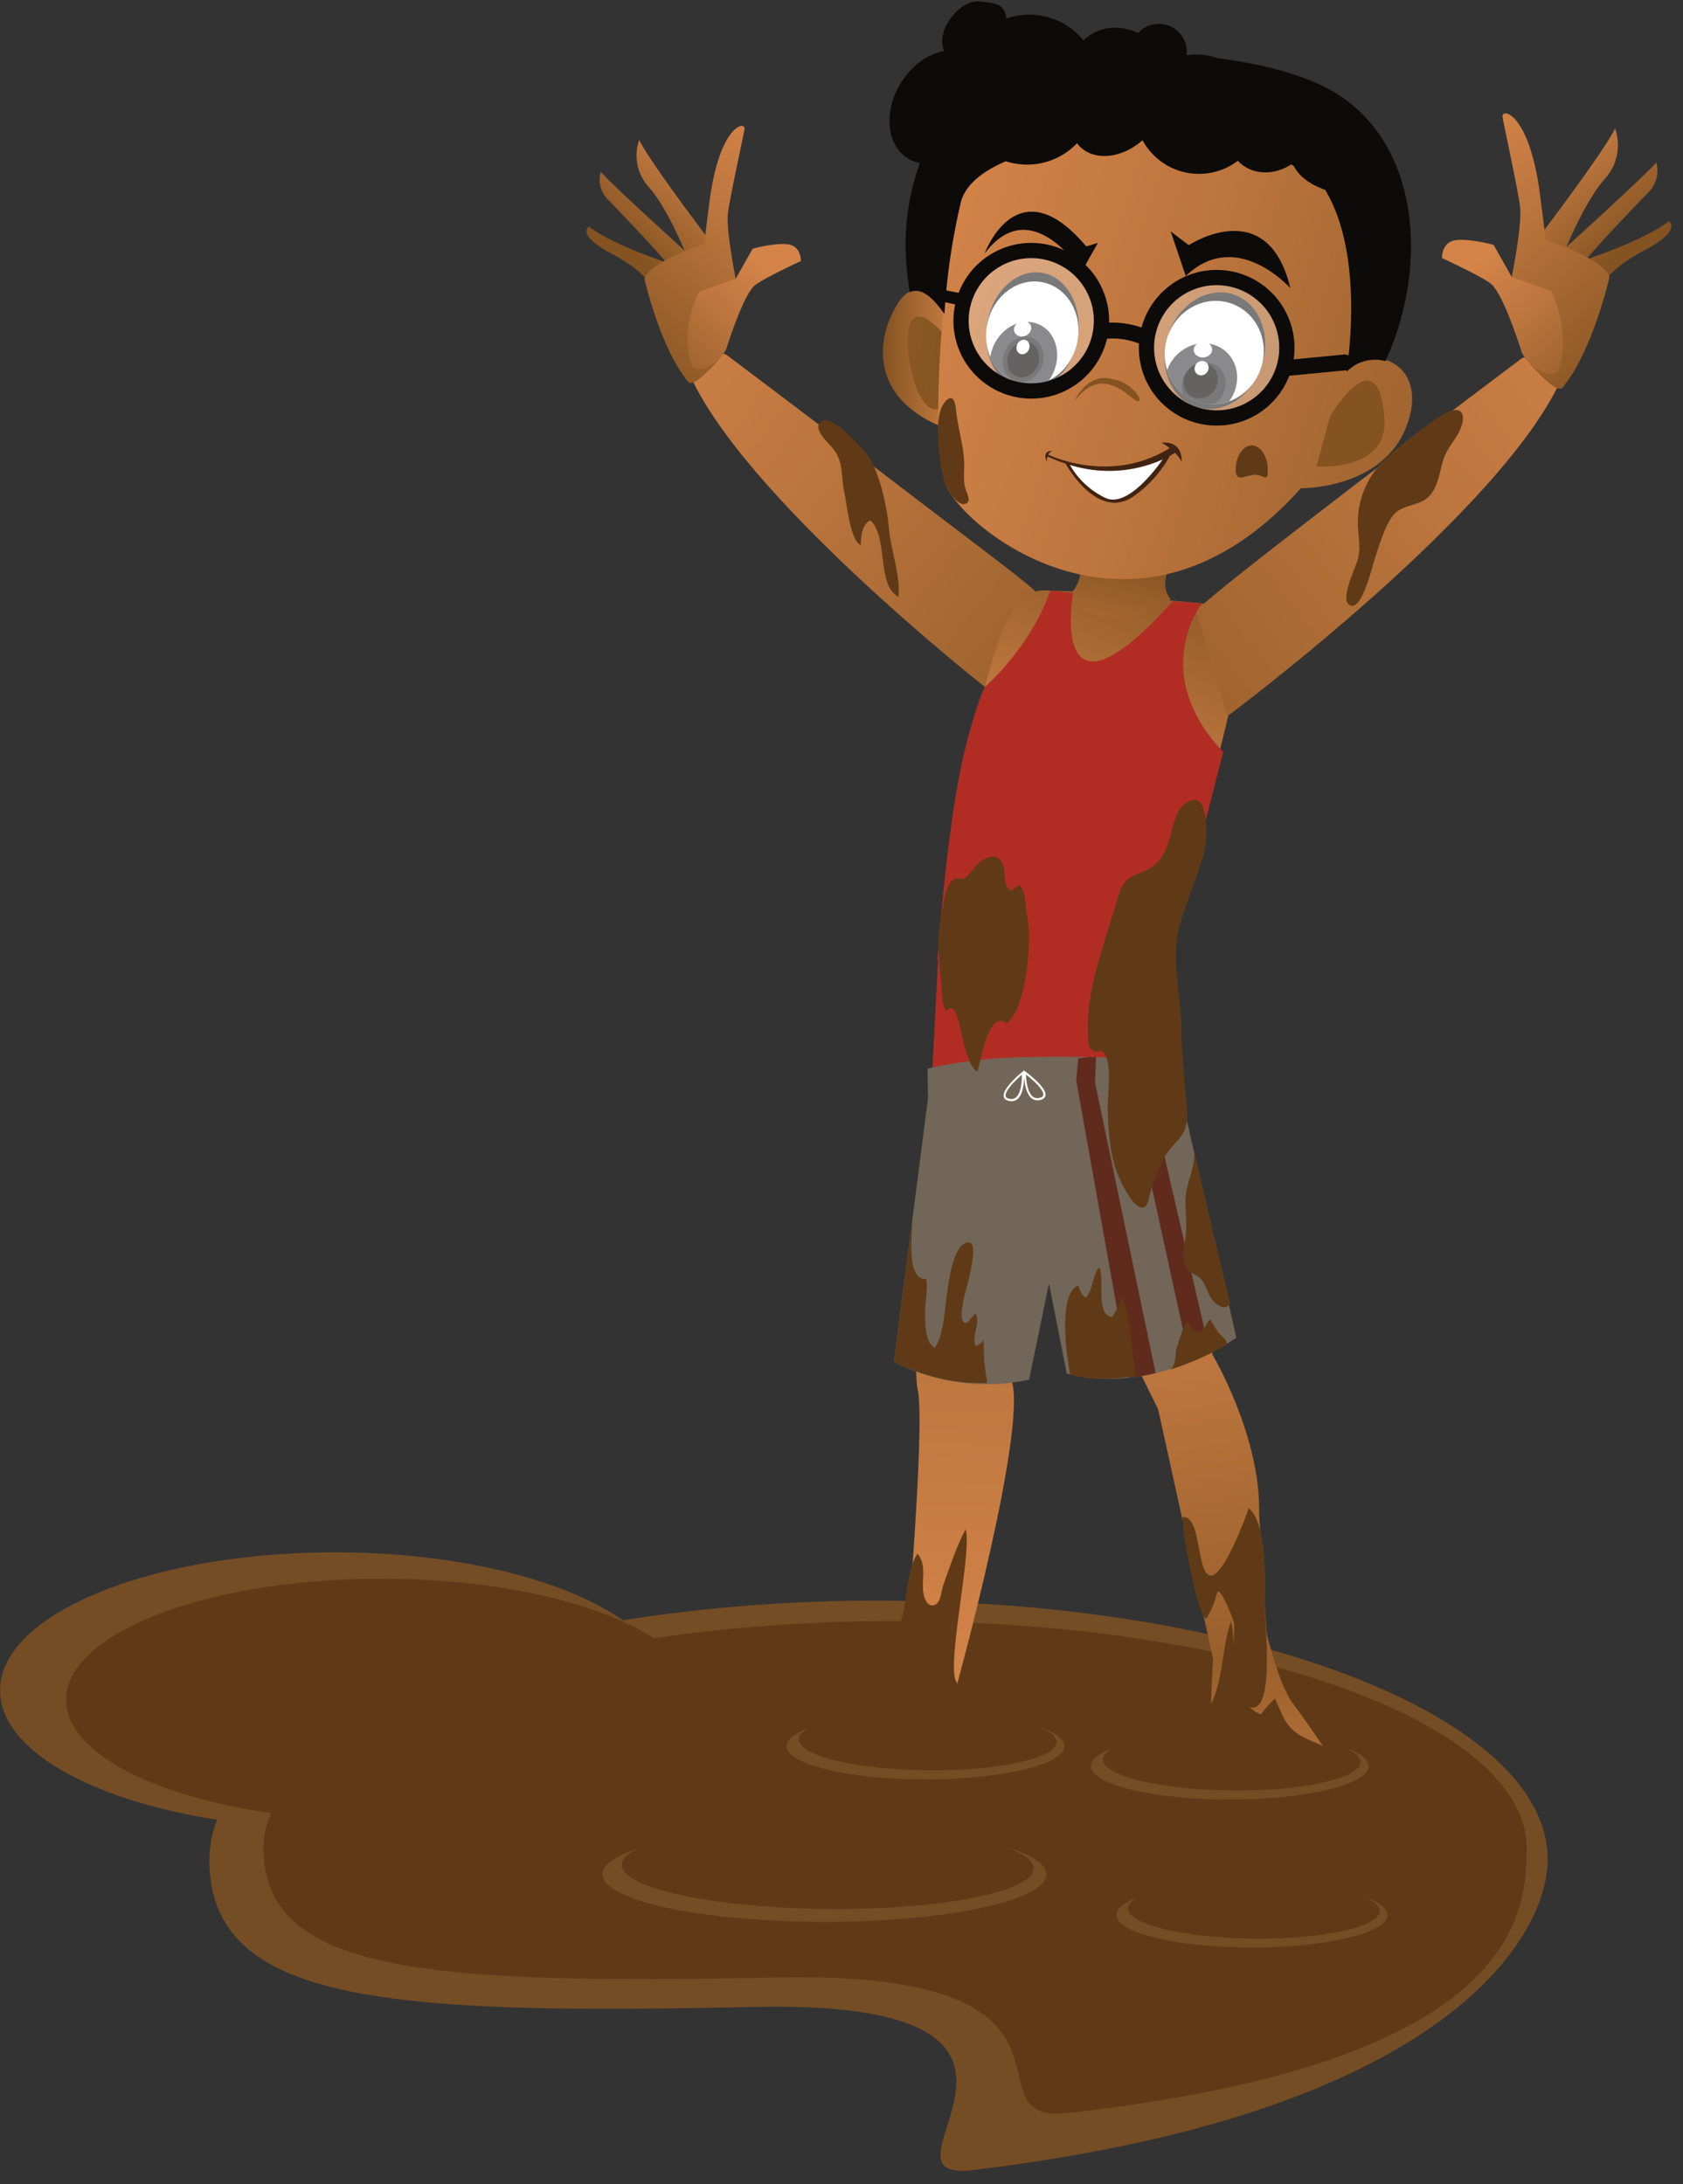 <?xml version="1.0" encoding="UTF-8"?><svg xmlns="http://www.w3.org/2000/svg" xmlns:xlink="http://www.w3.org/1999/xlink" height="671.4" preserveAspectRatio="xMidYMid meet" version="1.0" viewBox="4.1 4.4 517.4 671.4" width="517.4" zoomAndPan="magnify"><rect x="4.1" y="4.4" width="517.4" height="671.4" fill="#333333" stroke="none"/><defs><linearGradient gradientUnits="userSpaceOnUse" id="a" x1="386.09" x2="182.64" xlink:actuate="onLoad" xlink:show="other" xlink:type="simple" xmlns:xlink="http://www.w3.org/1999/xlink" y1="257.31" y2="96.24"><stop offset="0" stop-color="#845321"/><stop offset=".67" stop-color="#bd763e"/><stop offset="1" stop-color="#d48449"/></linearGradient><linearGradient gradientTransform="matrix(-1 0 0 1 2238.27 0)" id="c" x1="2041.75" x2="2015.28" xlink:actuate="onLoad" xlink:href="#a" xlink:show="other" xlink:type="simple" xmlns:xlink="http://www.w3.org/1999/xlink" y1="80.62" y2="49.33"/><linearGradient gradientTransform="matrix(-1 0 0 1 2238.27 0)" id="d" x1="2044.19" x2="1987.37" xlink:actuate="onLoad" xlink:href="#a" xlink:show="other" xlink:type="simple" xmlns:xlink="http://www.w3.org/1999/xlink" y1="119.05" y2="51.87"/><linearGradient gradientTransform="matrix(-1 0 0 1 2238.27 0)" id="e" x1="2038.07" x2="1999.33" xlink:actuate="onLoad" xlink:href="#a" xlink:show="other" xlink:type="simple" xmlns:xlink="http://www.w3.org/1999/xlink" y1="130.36" y2="84.56"/><linearGradient gradientTransform="translate(1087.97)" id="f" x1="-711.98" x2="-747.26" xlink:actuate="onLoad" xlink:href="#a" xlink:show="other" xlink:type="simple" xmlns:xlink="http://www.w3.org/1999/xlink" y1="173.44" y2="260.77"/><linearGradient gradientTransform="translate(1087.97)" id="g" x1="-681.68" x2="-661.37" xlink:actuate="onLoad" xlink:href="#a" xlink:show="other" xlink:type="simple" xmlns:xlink="http://www.w3.org/1999/xlink" y1="546.13" y2="600.69"/><linearGradient gradientTransform="matrix(-1 0 0 1 2864.1 0)" id="h" x1="2550.1" x2="2564.82" xlink:actuate="onLoad" xlink:href="#a" xlink:show="other" xlink:type="simple" xmlns:xlink="http://www.w3.org/1999/xlink" y1="204.06" y2="524.54"/><linearGradient gradientTransform="matrix(-1 0 0 1 2864.1 0)" id="i" x1="2483.94" x2="2449.9" xlink:actuate="onLoad" xlink:href="#a" xlink:show="other" xlink:type="simple" xmlns:xlink="http://www.w3.org/1999/xlink" y1="484.33" y2="605.72"/><linearGradient gradientTransform="matrix(-1 0 0 1 2864.1 0)" id="j" x1="2479.03" x2="2514.47" xlink:actuate="onLoad" xlink:href="#a" xlink:show="other" xlink:type="simple" xmlns:xlink="http://www.w3.org/1999/xlink" y1="565.85" y2="354.42"/><linearGradient gradientTransform="translate(1087.97)" id="k" x1="-845.01" x2="-787.55" xlink:actuate="onLoad" xlink:href="#a" xlink:show="other" xlink:type="simple" xmlns:xlink="http://www.w3.org/1999/xlink" y1="534.95" y2="534.95"/><linearGradient gradientTransform="matrix(-1 0 0 1 2026.13 0)" id="l" x1="1730.23" x2="1505.98" xlink:actuate="onLoad" xlink:href="#a" xlink:show="other" xlink:type="simple" xmlns:xlink="http://www.w3.org/1999/xlink" y1="272.07" y2="94.54"/><linearGradient gradientTransform="translate(-212.14)" id="m" x1="717.12" x2="688.79" xlink:actuate="onLoad" xlink:href="#a" xlink:show="other" xlink:type="simple" xmlns:xlink="http://www.w3.org/1999/xlink" y1="79.42" y2="45.92"/><linearGradient gradientTransform="translate(-212.14)" id="n" x1="719.74" x2="658.9" xlink:actuate="onLoad" xlink:href="#a" xlink:show="other" xlink:type="simple" xmlns:xlink="http://www.w3.org/1999/xlink" y1="120.57" y2="48.63"/><linearGradient gradientTransform="translate(-212.14)" id="o" x1="713.18" x2="671.71" xlink:actuate="onLoad" xlink:href="#a" xlink:show="other" xlink:type="simple" xmlns:xlink="http://www.w3.org/1999/xlink" y1="132.68" y2="83.64"/><linearGradient gradientTransform="matrix(-1 0 0 1 2238.27 0)" id="p" x1="1887" x2="1899.95" xlink:actuate="onLoad" xlink:href="#a" xlink:show="other" xlink:type="simple" xmlns:xlink="http://www.w3.org/1999/xlink" y1="174.93" y2="227.41"/><linearGradient id="q" x1="275.51" x2="302.37" xlink:actuate="onLoad" xlink:href="#a" xlink:show="other" xlink:type="simple" xmlns:xlink="http://www.w3.org/1999/xlink" y1="114.96" y2="114.96"/><linearGradient gradientTransform="scale(-1 1) rotate(-10.4 55.846 13059.92)" gradientUnits="userSpaceOnUse" id="b" x1="2040.64" x2="2058.24" xlink:actuate="onLoad" xlink:show="other" xlink:type="simple" xmlns:xlink="http://www.w3.org/1999/xlink" y1="270.16" y2="270.16"><stop offset="0" stop-color="#845321"/><stop offset="1" stop-color="#895723"/></linearGradient><linearGradient gradientTransform="scale(-1 1) rotate(-10.4 55.846 13059.92)" id="r" x1="1819.96" x2="2066.21" xlink:actuate="onLoad" xlink:href="#a" xlink:show="other" xlink:type="simple" xmlns:xlink="http://www.w3.org/1999/xlink" y1="272.78" y2="242.66"/><linearGradient id="s" x1="2012.29" x2="2049.18" xlink:actuate="onLoad" xlink:href="#b" xlink:show="other" xlink:type="simple" xmlns:xlink="http://www.w3.org/1999/xlink" y1="277.99" y2="292.84"/><linearGradient id="t" x1="1884.32" x2="1839.13" xlink:actuate="onLoad" xlink:href="#b" xlink:show="other" xlink:type="simple" xmlns:xlink="http://www.w3.org/1999/xlink" y1="244.06" y2="212.18"/><clipPath id="u"><ellipse cx="321.42" cy="106.8" fill="none" rx="15.96" ry="14.13" transform="rotate(-77.95 321.434 106.793)"/></clipPath><clipPath id="v"><ellipse cx="377.37" cy="112.77" fill="none" rx="15.97" ry="15.15" transform="rotate(-71.67 377.387 112.764)"/></clipPath><clipPath id="w"><path d="M367.13,340.67l.56-8.75s-12.79-3.48-49.8-2.51c-17.38.45-28.65,3.54-28.65,3.54l.16,9-10.46,81.11a62.48,62.48,0,0,0,41.52,5.48l6.12-29.62,5.47,27.68s22.53,8.05,52.14-10.94Z" fill="none"/></clipPath></defs><g><g><g><path d="M274.19,496.47a501,501,0,0,0-78.58,6C177.71,490,144.75,481.61,107,481.61c-56.81,0-102.87,19-102.87,42.44,0,18.2,27.76,33.71,66.75,39.74A32.7,32.7,0,0,0,68.48,576c0,44,53.63,47.79,167.23,45.35,111.49-2.38,31.92,54.41,67.58,50.13,146-17.5,176.6-72,176.6-95.48C479.89,532.09,387.8,496.47,274.19,496.47Z" fill="#754d25"/></g><g><path d="M279.27,502.73A507.25,507.25,0,0,0,205.11,508c-16.9-10.95-48-18.3-83.61-18.3-53.62,0-97.09,16.66-97.09,37.22,0,16,26.2,29.56,63,34.85a26.93,26.93,0,0,0-2.29,10.74c0,38.54,50.62,41.91,157.84,39.78,105.22-2.09,56,45.4,89.61,41.65,137.82-15.35,140.86-60.83,140.86-81.43C473.43,534,386.51,502.73,279.27,502.73Z" fill="#603a17"/></g><path d="M227.48,113.5s27.39,20.57,52.62,39.94c19.22,14.74,38.85,29.25,42.5,32.95l-15.36,29.46s-76.22-59.79-91.8-97.92C215.44,117.93,225.23,111.77,227.48,113.5Z" fill="url(#a)"/><path d="M185.17,74.06c7.21,5.6,23.69,11,23.75,11C205.46,80.8,194.39,69.24,191,65.75a8.69,8.69,0,0,1-2.21-8.53c2.45,3,21.05,19.93,25.78,24.22-2-4.64-6.35-14.23-10.95-19.45a14.39,14.39,0,0,1-3-14.59c2.6,5.82,20.32,29.18,20.32,29.18l1.72,3.89c1.56,3.52-5.4,3.64-6.76,3.63-.65,2.27-4.78,4.27-6.07,2.18a13.16,13.16,0,0,0-.89-1.19c1.58,1.92-4.12,8.21-4.12,8.21s-1.49-5-12.62-10.87S185.17,74.06,185.17,74.06Z" fill="url(#c)"/><path d="M230.27,90.09s-3-15-2.41-20S233,44.6,233,44c.07-2.61-7.72-.69-10.73,22-1.58,11.95-1.6,13.37-1.6,13.37S204,84.68,202.21,90.09c0,0,4.81,21.34,13.44,31.67,2,2.45,10.7-8.35,10.7-8.35" fill="url(#d)"/><path d="M250.31,84.64s.2-4.77-4.21-5.17-10.62,1.4-10.62,1.4l-5.21,9.22L219,94.1s-5.81,10.82-2.56,21.75c1.56,5.28,9.78-.69,11-4.41s5.61-17.18,9-19.57S250.31,84.64,250.31,84.64Z" fill="url(#e)"/><path d="M386,192l-12.24-2.12-39.48-3.67L327,186a10.69,10.69,0,0,0-10.62,4.69c-5.45,7.75-9.38,24.3-12,34.7-8.26,32.58-14,117.38-14,117.38l35.4,18,13-6.64,27.16-23.4-2.31-30.68c3-26.85,12.31-51.39,17.17-71.82A194.19,194.19,0,0,0,386,192Z" fill="url(#f)"/><path d="M416.68 549.86L417.87 557.82 405.92 561.01 399.55 552.25 416.68 549.86z" fill="url(#g)"/><path d="M291.42,327.35s-7.77,92.64-5.2,104.22-4.4,89.11-4.4,89.11,9,1.93,16.74.64c0,0,21.14-76.87,16.63-92.32s10.56-75.47,10.56-75.47" fill="url(#h)"/><path d="M377.05,514.42s-1.39,20.31-.2,22.7,6,5.17,7.57,12.34,8.76,12.35,8.76,12.35l4,1.65s14.14,1.39,7.77-4.18l-1.44-7,13.15-2.39s-10-15.13-15.14-21.9S392,500.08,392,500.08" fill="url(#i)"/><path d="M364.91,331.6l11.94,89.23s14.94,25.09,14.34,49l2.59,41-16.73,3.59-16.92-76.86s-29.47-57.95-33.65-81.84C326.48,355.72,350.17,330,364.91,331.6Z" fill="url(#j)"/><path d="M281.82,520.68S264.59,538.51,263.87,539s-18.48,4.81-20.88,4.32c0,0-1,5.53,8.4,4.81,0,0,5.52-.72,7.68.24s8.4,1.68,14.65-1,11,.41,17.76,1.61c5.59,1,11.79-1.83,7.51-14-.86-2.45-1.29-4.29-.43-13.74Z" fill="url(#k)"/><path d="M471.84,114.62s-29.32,22-56.34,42.77c-20.58,15.79-39.82,30.83-43.74,34.79l9.64,32.41S468,160.2,484.74,119.38C484.74,119.38,474.25,112.77,471.84,114.62Z" fill="url(#l)"/><path d="M517.14,72.4c-7.71,6-25.36,11.77-25.43,11.79,3.71-4.58,15.56-17,19.2-20.68a9.32,9.32,0,0,0,2.37-9.14c-2.62,3.18-22.54,21.34-27.6,25.93,2.11-5,6.79-15.23,11.72-20.82a15.4,15.4,0,0,0,3.21-15.62c-2.79,6.22-21.75,31.24-21.75,31.24L477,79.26c-1.67,3.77,5.78,3.9,7.23,3.89.7,2.43,5.13,4.57,6.5,2.34a14.86,14.86,0,0,1,1-1.28C490,86.26,496.11,93,496.11,93s1.6-5.35,13.52-11.64S517.14,72.4,517.14,72.4Z" fill="url(#m)"/><path d="M468.86,89.56s3.21-16.09,2.57-21.45S466,40.85,466,40.21c-.07-2.79,8.27-.74,11.49,23.6,1.69,12.8,1.72,14.32,1.72,14.32S497,83.77,498.9,89.56c0,0-5.15,22.86-14.39,33.91-2.2,2.63-11.46-8.93-11.46-8.93" fill="url(#n)"/><path d="M447.4,83.73s-.22-5.11,4.5-5.54,11.38,1.5,11.38,1.5l5.58,9.87,12,4.3s6.23,11.58,2.75,23.29c-1.67,5.65-10.47-.75-11.76-4.72s-6-18.4-9.66-21S447.4,83.73,447.4,83.73Z" fill="url(#o)"/><g><path d="M353.3,250a12.65,12.65,0,0,0-1.27,1.08c-1.4,1.34-2.29,2.69-2,3s1.71-.5,3.12-1.84a9.37,9.37,0,0,0,1.91-2.38,8.88,8.88,0,0,0-.43,3.09c0,1.94.37,3.52.82,3.52s.82-1.58.82-3.52a9.18,9.18,0,0,0-.42-3.09,8.94,8.94,0,0,0,1.91,2.38c1.4,1.34,2.79,2.17,3.11,1.84s-.58-1.68-2-3a12.87,12.87,0,0,0-1.6-1.32,11.63,11.63,0,0,0,2.29.28c1.95.07,3.53-.24,3.55-.69s-1.55-.88-3.49-.94a11.33,11.33,0,0,0-2.27.11,12.93,12.93,0,0,0,1.52-1.26c1.4-1.34,2.29-2.69,2-3s-1.71.49-3.11,1.84a8.94,8.94,0,0,0-1.91,2.38,9.18,9.18,0,0,0,.42-3.09c0-1.94-.37-3.52-.82-3.52s-.82,1.58-.82,3.52a8.88,8.88,0,0,0,.43,3.09,9.37,9.37,0,0,0-1.91-2.38c-1.41-1.35-2.8-2.17-3.12-1.84s.58,1.68,2,3a11.27,11.27,0,0,0,1.72,1.39,11.52,11.52,0,0,0-2.14-.24c-1.94-.07-3.53.24-3.55.69s1.55.88,3.49.94A12.29,12.29,0,0,0,353.3,250Zm2.83-.82h0Zm-1,.63c.11-.27.13-.47,0-.57a.23.23,0,0,0-.12-.06s0,0,0,0a.31.31,0,0,0,.13-.06c.09-.1.07-.3,0-.57.11.23.23.36.36.36s.25-.13.36-.36c-.11.27-.13.47,0,.57a.09.09,0,1,1,0,.14c-.1.1-.08.3,0,.57-.11-.23-.23-.36-.36-.36S355.22,249.62,355.11,249.85Z" fill="#facfd9"/></g><g><circle cx="355.38" cy="249.29" fill="#fbb03b" r=".94"/></g><g><path d="M354.2,265.46a10.62,10.62,0,0,0-1,.81c-1.06,1-1.74,2.05-1.5,2.3s1.3-.38,2.36-1.4a7,7,0,0,0,1.45-1.8,6.89,6.89,0,0,0-.32,2.34c0,1.47.27,2.67.62,2.67s.62-1.2.62-2.67a6.89,6.89,0,0,0-.32-2.34,7.1,7.1,0,0,0,1.44,1.8c1.07,1,2.13,1.65,2.36,1.4s-.43-1.28-1.5-2.3a9.63,9.63,0,0,0-1.21-1,9,9,0,0,0,1.74.21c1.47.05,2.68-.18,2.69-.53s-1.17-.66-2.65-.71a9,9,0,0,0-1.72.09,9.27,9.27,0,0,0,1.15-1c1.07-1,1.74-2,1.5-2.29s-1.29.38-2.36,1.39a7.29,7.29,0,0,0-1.44,1.81,6.94,6.94,0,0,0,.32-2.34c0-1.47-.28-2.67-.62-2.67s-.62,1.2-.62,2.67a6.94,6.94,0,0,0,.32,2.34,7.14,7.14,0,0,0-1.45-1.81c-1.06-1-2.12-1.64-2.36-1.39s.44,1.28,1.5,2.29a9.81,9.81,0,0,0,1.3,1.06,9,9,0,0,0-1.62-.19c-1.47-.05-2.67.18-2.69.53s1.18.66,2.65.71A11.15,11.15,0,0,0,354.2,265.46Zm2.15-.62h0Zm-.78.48c.09-.21.11-.36,0-.44l-.08,0,0,0a.15.15,0,0,0,.1,0c.08-.08.06-.23,0-.44.09.18.18.28.28.28s.19-.1.27-.28c-.08.21-.1.36,0,.44a.22.22,0,0,0,.12.05.17.17,0,0,0-.12.05c-.07.08,0,.23,0,.44-.08-.18-.17-.28-.27-.28S355.66,265.14,355.57,265.32Z" fill="#facfd9"/></g><g><circle cx="355.78" cy="264.89" fill="#fbb03b" r=".71"/></g><g><path d="M341.58,234.68a16.82,16.82,0,0,0-1.53,1.31c-1.7,1.62-2.77,3.26-2.4,3.66s2.07-.6,3.77-2.23a11.07,11.07,0,0,0,2.31-2.88,10.88,10.88,0,0,0-.52,3.74c0,2.35.45,4.25,1,4.25s1-1.9,1-4.25a10.88,10.88,0,0,0-.52-3.74,11.29,11.29,0,0,0,2.31,2.88c1.7,1.63,3.39,2.62,3.77,2.23s-.7-2-2.4-3.66a14.63,14.63,0,0,0-1.93-1.59,14.53,14.53,0,0,0,2.77.34c2.35.08,4.27-.29,4.29-.84s-1.87-1.06-4.22-1.14a14.32,14.32,0,0,0-2.74.14,17.25,17.25,0,0,0,1.83-1.52c1.7-1.63,2.78-3.26,2.4-3.66s-2.07.6-3.77,2.22a11.64,11.64,0,0,0-2.31,2.88,10.78,10.78,0,0,0,.52-3.73c0-2.35-.45-4.26-1-4.26s-1,1.91-1,4.26a10.78,10.78,0,0,0,.52,3.73,11.41,11.41,0,0,0-2.31-2.88c-1.7-1.62-3.39-2.62-3.77-2.22s.7,2,2.4,3.66a15,15,0,0,0,2.07,1.67,15.1,15.1,0,0,0-2.58-.29c-2.35-.08-4.27.29-4.29.84s1.87,1.06,4.22,1.14A15.74,15.74,0,0,0,341.58,234.68Zm3.42-1h0Zm-1.23.77c.14-.33.16-.57,0-.7a.26.26,0,0,0-.13-.06s0,0,0,0a.26.26,0,0,0,.15-.07c.12-.12.1-.37,0-.69.13.28.28.44.44.44s.3-.16.43-.44c-.14.32-.16.57,0,.69a.28.28,0,0,0,.19.08.33.33,0,0,0-.19.08c-.12.13-.1.37,0,.7-.13-.28-.28-.44-.43-.44S343.9,234.18,343.77,234.46Z" fill="#facfd9"/></g><g><circle cx="344.1" cy="233.79" fill="#fbb03b" r="1.13"/></g><g><path d="M333,257a15.41,15.41,0,0,0-1.54,1.31c-1.7,1.62-2.77,3.26-2.39,3.66s2.06-.6,3.76-2.23a10.86,10.86,0,0,0,2.31-2.88,10.93,10.93,0,0,0-.51,3.74c0,2.35.44,4.25,1,4.25s1-1.9,1-4.25a11.18,11.18,0,0,0-.51-3.74,10.86,10.86,0,0,0,2.31,2.88c1.7,1.63,3.38,2.62,3.76,2.23s-.69-2-2.39-3.66a15.34,15.34,0,0,0-1.94-1.59,14.54,14.54,0,0,0,2.78.34c2.35.08,4.27-.29,4.29-.84s-1.87-1.06-4.22-1.14a15.34,15.34,0,0,0-2.75.13,16,16,0,0,0,1.84-1.51c1.7-1.63,2.77-3.26,2.39-3.66s-2.06.6-3.76,2.22a11.18,11.18,0,0,0-2.31,2.88,11.07,11.07,0,0,0,.51-3.73c0-2.35-.44-4.26-1-4.26s-1,1.91-1,4.26a10.82,10.82,0,0,0,.51,3.73,11.18,11.18,0,0,0-2.31-2.88c-1.7-1.62-3.38-2.62-3.76-2.22s.69,2,2.39,3.66a15,15,0,0,0,2.07,1.67A15,15,0,0,0,331,255c-2.35-.08-4.27.29-4.29.84s1.87,1.06,4.22,1.14A15.94,15.94,0,0,0,333,257Zm3.41-1h0Zm-1.23.77c.14-.33.16-.57.05-.7l-.14-.07,0,0a.29.29,0,0,0,.16-.07c.11-.12.09-.37-.05-.69.13.28.28.44.44.44s.3-.16.44-.44c-.14.32-.17.57-.05.69a.3.3,0,0,0,.19.08.37.37,0,0,0-.19.08c-.12.13-.09.37.05.7-.14-.28-.28-.44-.44-.44S335.31,256.46,335.18,256.74Z" fill="#facfd9"/></g><g><circle cx="335.51" cy="256.07" fill="#fbb03b" r="1.13"/></g><g><path d="M372.1,261.09h0Zm-.88.54c.1-.23.12-.4,0-.49a.19.19,0,0,0-.1-.05v0a.16.16,0,0,0,.11-.05c.08-.09.06-.26,0-.49.1.2.2.31.31.31s.22-.11.31-.31c-.09.23-.11.4,0,.49a.26.26,0,0,0,.14.06.2.2,0,0,0-.14.06c-.08.09-.06.26,0,.49-.09-.2-.19-.31-.31-.31S371.32,261.43,371.22,261.63Z" fill="#facfd9"/></g><g><circle cx="371.46" cy="261.15" fill="#fbb03b" r=".8"/></g><path d="M363.16,180s-2.38,4.73.84,8.6c0,0-16,13.41-32.08-.43,0,0,4.72-3,4.72-10.84C336.64,168.64,363.16,180,363.16,180Z" fill="url(#p)"/><path d="M296.64,103.88s-9-18.49-16.65-6-6.74,28.89,12.59,37.27S296.64,103.88,296.64,103.88Z" fill="url(#q)"/><path d="M298.24,112s-10.55-14.91-14-8.89,1.53,29.14,8.29,27,7-17.62,7-17.62" fill="url(#b)"/><path d="M418,118.14s13.25-65.63-27.18-72.26S304,45,299.49,62.27s-10.56,78.36-4.21,92,58.9,55.8,108.76.22c0,0,24.79.39,32.34-18.74S426.69,109.65,418,118.14Z" fill="url(#r)"/><g><path d="M341.63,79.05l-5,8.85s-15.46-24.74-29.84-5.55c0,0,10-27.45,31.27-2.18Z" fill="#0d0a0a"/></g><g><path d="M400.8,93s-16.56-18.74-32.17-3.75L364,75.53l5.55,4.24S393.81,63.75,400.8,93Z" fill="#0d0a0a"/></g><path d="M346.52,121.06c-7.36-2.31-11.22,4.87-12,6.39,1.23-1.25,3-3.71,6-4.7,2.93-1.17,6.56.22,9.42,2.26,3.65,2.83,3.89,3,4.36,2.62.19-.17.34-.37,0-1A11.07,11.07,0,0,0,346.52,121.06Z" fill="url(#s)"/><path d="M413,132.38s14.89-25.26,16.73.78c1.15,16.27-20.93,14.65-20.93,14.65Z" fill="url(#t)"/><g><ellipse cx="321.5" cy="106.22" fill="#414042" rx="18.19" ry="14.14" transform="rotate(-80.71 321.48 106.226)"/></g><g><ellipse cx="321.42" cy="106.8" fill="#fff" rx="15.96" ry="14.13" transform="rotate(-77.95 321.434 106.793)"/></g><g clip-path="url(#u)"><g><ellipse cx="318.73" cy="114.79" fill="#58595b" rx="11.7" ry="10.08" transform="rotate(-66.36 318.75 114.787)"/></g><g><ellipse cx="318.64" cy="114.85" fill="#414042" rx="7.1" ry="6.12" transform="rotate(-66.36 318.67 114.844)"/></g><g><ellipse cx="318.66" cy="114.92" fill="#231f20" rx="5.56" ry="4.79" transform="rotate(-66.36 318.685 114.92)"/></g><g><ellipse cx="318.47" cy="105.43" fill="#fff" rx="2.7" ry="2.33" transform="rotate(-21.98 318.546 105.438)"/></g><g><ellipse cx="318.57" cy="111.05" fill="#fff" rx="2.28" ry="1.96" transform="rotate(-66.36 318.6 111.043)"/></g></g><g><ellipse cx="377.56" cy="112.21" fill="#414042" rx="18.22" ry="15.15" transform="rotate(-71.67 377.572 112.202)"/></g><g><ellipse cx="377.37" cy="112.77" fill="#fff" rx="15.97" ry="15.15" transform="rotate(-71.67 377.387 112.764)"/></g><g clip-path="url(#v)"><g><ellipse cx="373.31" cy="121.34" fill="#58595b" rx="11.73" ry="10.79" transform="rotate(-53.37 373.313 121.342)"/></g><g><ellipse cx="373.22" cy="121.39" fill="#414042" rx="7.11" ry="6.55" transform="rotate(-53 375.035 121.105)"/></g><g><ellipse cx="373.23" cy="121.46" fill="#231f20" rx="5.57" ry="5.13" transform="rotate(-53.37 373.229 121.462)"/></g><g><ellipse cx="373.92" cy="111.93" fill="#fff" rx="2.84" ry="2.37" transform="rotate(-4.16 373.65 111.859)"/></g><g><ellipse cx="373.5" cy="117.57" fill="#fff" rx="2.28" ry="2.1" transform="rotate(-53.37 373.506 117.563)"/></g></g><g><path d="M332.74,146.84s12.17,4.64,30.43-3.05c0,0-12.38,24.2-23.89,10.9l-3.89-3Z" fill="#fff"/></g><g><path d="M325.94,146.3a4.74,4.74,0,0,1,.18-1.57,50.41,50.41,0,0,0,5.77,2.23l-.17,0s9.72,17.82,20.91,10a37.3,37.3,0,0,0,11.12-12.41c.64-.35,1.19-.68,1.59-.93a11.3,11.3,0,0,1,2.05,2.72s.61-6.5-6.21-5.84a18.44,18.44,0,0,1,2.51,1.66c-17.29,10.72-35.09,3.07-37.35,2a2,2,0,0,1,1.43-1.11C324.13,142.82,325.94,146.3,325.94,146.3Zm7,1a40.27,40.27,0,0,0,28.57-1.65c-1.33,1.94-10.61,15-17.54,11.83A25,25,0,0,1,333,147.31Z" fill="#412312"/></g><g><path d="M292.49,299.33l-.21,0s2.25-31.22,6.11-53.11c3.4-19.28,8.37-30.58,8.37-30.58S320.6,204,327,186l7,.62s-8,45.73,30.62,2.6l9,.64S357,211.1,380.15,235.56l-15.68,61.22,3.45,49.83s-6.12-7.4-19.53-6.76c-19.58.94-23.44,19.31-23.44,19.31-8.37-4.5-10.63-8.69-12.84-12.24a70.86,70.86,0,0,0-13.5-7.93c-6.33-2.84-8.11-1.72-8.11-1.72Z" fill="#b12d24"/></g><g clip-path="url(#w)"><g><path d="M367.13,340.67l.56-8.75s-12.79-3.48-49.8-2.51c-17.38.45-28.65,3.54-28.65,3.54l.16,9-10.46,81.11a62.48,62.48,0,0,0,41.52,5.48l6.12-29.62,5.47,27.68s22.53,8.05,52.14-10.94Z" fill="#726658"/></g><g><path d="M351.68 329.73L351.04 336.49 370.35 425 376.79 423.4 356.83 337.13 357.8 326.83" fill="#602b1c"/></g><g><path d="M335.59 329.73L334.95 336.49 351.68 430.15 359.73 428.22 340.74 337.13 341.06 329.09" fill="#602b1c"/></g><g><path d="M319.35,333.82l-.5-.36V334l0-.49-.48.4c-.65.53-6.29,5.25-5.68,7.68.16.65.71,1.07,1.63,1.25a3.89,3.89,0,0,0,.74.08,2.81,2.81,0,0,0,2.13-.94c1.52-1.62,1.73-4.95,1.73-6.7.11,1.76.52,5,2.11,6.56a2.81,2.81,0,0,0,2.19.81,3.92,3.92,0,0,0,.73-.11c.91-.24,1.43-.7,1.56-1.35C325.93,338.69,320,334.31,319.35,333.82Zm-2.67,7.69a2.15,2.15,0,0,1-1.66.74,3.36,3.36,0,0,1-.61-.07c-.67-.13-1-.39-1.14-.78-.39-1.57,3.08-5,5-6.6C318.26,336.29,318.16,339.93,316.68,341.51Zm7.07.37a2.77,2.77,0,0,1-.61.1,2.17,2.17,0,0,1-1.7-.63c-1.57-1.5-1.88-5.13-1.94-6.61,2,1.51,5.63,4.7,5.33,6.3Q324.73,341.63,323.75,341.88Z" fill="#fff"/></g></g><g><path d="M229.47,542.6c13.3,2.43,36.71-13.3,43.14-23.16,4-6.13,7.26-11.76,9-18.72,1.36-5.54,1.42-14.1,4.54-18.72,3.16,3.72.92,8.82,2,13,.41,1.58,1.49,3.52,3.37,2.76s2-4.56,2.56-6.07c2.09-5.78,3.93-11.68,6.85-17.12,2.38,6.43-7.19,46.69-2,47.52-1.73,10.7,2.81,14.75,7.16,24.36,4.72,10.42.69,15.68-9.66,20.45-10.1,4.66-66.59,5.66-60.51-12.09" fill="#603a17"/></g><g><path d="M375.58,500.85c1.46-2.25,2-4.68,2.76-6.89s5.05,8.4,5.13,9.37c.25,3.32-.35,6.83-.07,10.23s.36,16.7,6.31,15.71,3.28-25.9,3.28-30.44c0-7.32,1-25.53-5-30.84-.73,2.5-7.51,20.59-11.52,20.75-4.67.19-2.78-18.45-8.79-18C367.11,473.94,373.46,508.05,375.58,500.85Z" fill="#603a17"/></g><g><path d="M451.67,138.85c-1.39,2.22-3.08,4.46-3.82,6.79-1.2,3.74-1.62,8.55-4.54,11.46s-8.12,2.3-10.83,5.63-4.4,9.46-5.79,13.57c-.62,1.85-4.22,17.5-8.1,13.77-2.22-2.14,2.37-11.52,2.94-13.78,1.07-4.3-.08-7.63,0-11.55a26.75,26.75,0,0,1,8.6-19.33A139.11,139.11,0,0,1,447.41,132c3.46-2.15,7.39-2.65,6.23,2.61A14.12,14.12,0,0,1,451.67,138.85Z" fill="#603a17"/></g><g><path d="M271.3,145c-1.34-2.25-11.06-12.84-14.25-11.28-3.94,1.93,1.64,6.74,3,8.39,3.6,4.42,2.46,8.38,3.67,13.95.77,3.53,1.72,14.45,5,15.93.08-2.57.33-6.57,3-7.61,5.48,5,1.82,20.1,8.6,23.49.65-6.61-2.34-14.27-2.93-21S274.78,150.79,271.3,145Z" fill="#603a17"/></g><g><path d="M333.12,426.94c-1.08-5.38-3.93-24.79,2.49-27.41a6.87,6.87,0,0,0,2.23,3.86c2.3-2.44,2.08-6.92,4.18-9.46,1.77,3.64-1.21,14.55,3.89,15.35,1.51-1.74,2-4,3.2-5.79,3,6.77,2.78,16.72,4.18,23.88,0,0-11.58,2.35-21.24-.76" fill="#603a17"/></g><g><path d="M371.31,358.92c0,5.24-2.77,9.42-2.78,14.76,0,2.88.37,5.72.22,8.62-.17,3.34-1.11,6.93-.44,10.25.61,3.05,2.19,2.79,4.29,4.4,1.78,1.37,2.31,3.65,3.28,5.58,1.19,2.39,4.74,5.5,6.38,2.52Z" fill="#603a17"/></g><g><path d="M307.37,429.52c.47,0-.15-2.1-.22-2.79-.11-1.15-.32-2.3-.43-3.44-.22-2.23-.1-4.57-.25-6.84-.74.68-1.46,1.56-2.5,1.66-1.27-2.93,1.63-7,.13-10-1,.57-2.25,3.27-3.39,2.93-1.73-.52-.63-5.62-.49-6.65.32-2.19,5.87-19.21,1.14-18.05-4.49,1.1-5.67,12.75-6.18,16.14-.73,4.91-.9,12.17-3.74,16.29-2.82-1.47-2.86-7.21-2.95-9.83-.13-3.71.89-7.75.39-11.34-6.38.56-4.27-14.57-4.26-18.28l-5.68,43.77S292.78,430.37,307.37,429.52Z" fill="#603a17"/></g><g><path d="M380.76,417.93c1.41-.89-.89-2.54-1.89-3.7A39.32,39.32,0,0,1,376.2,410c-1.38.86-1.63,3.47-3.38,3.84-2.06.43-2.5-1.93-3.65-3-1.44,1.12-2.54,5.69-3.22,7.59-.75,2.11-.13,5.65-2.15,7A78.92,78.92,0,0,0,380.76,417.93Z" fill="#603a17"/></g><g><path d="M393.85,148.84c0,4.15-1.14,1.5-3.87,1.5s-6,2.65-6-1.5,2.21-7.51,4.93-7.51S393.85,144.69,393.85,148.84Z" fill="#603a17"/></g><g><path d="M319.71,284.94c-.59-2.83,0-6.21-2.26-8.44-1.78.7-2.24,2.75-3.64.66-1.16-1.73-.62-4.74-1.29-6.7-1.43-4.16-5.21-2.92-7.73-.61-1.26,1.17-3,4-4.45,4.58-1.71.72-2.21-1-3.87,1-1.82,2.19-2.25,6.52-2.78,9.23-.17.92-.32,1.83-.44,2.74a34.84,34.84,0,0,0-.69,6.92,37.52,37.52,0,0,0,.24,4.16c.13,3.3.43,6.62.78,10,.18,1.76.11,5.4,1.56,6.67,2.94-3.58,4.28,6.18,4.72,7.87.68,2.65,2.08,9.49,4.68,10.76,1.09-2.55,3.31-19.33,9-14.76,3.56-2.74,5-9.43,5.75-13.6a68.12,68.12,0,0,0,1.12-11.95A36.85,36.85,0,0,0,319.71,284.94Z" fill="#603a17"/></g><g><path d="M294.49,152.48a57.87,57.87,0,0,1-2-14c-.13-3.27-.06-8.34,2.41-10.86,2.28-2.3,2.91.69,3.1,2.74.56,5.73,2.53,11.41,2.53,17.13,0,2.53-.34,4.73.38,7.13.49,1.6,2.09,4.39-.38,4.73S295.07,154.41,294.49,152.48Z" fill="#603a17"/></g><g><path d="M373.12,270.31A28.87,28.87,0,0,0,374.81,257c-.27-2.84-.88-8-5-6.38-4.67,1.8-5.34,9.69-6.84,13.68-1.93,5.15-4.73,7.26-9.56,8.93-4.65,1.62-5.28,5.82-6.71,10.6-3.59,12-8.78,25.57-8.11,38.34.07,1.41-.12,4.09,1.29,5.08s2.29-.4,3.46.7c2.84,2.69,1.16,14,1.29,17.39.29,7.22.59,14.61,3.62,21.31,1,2.15,4.94,10.77,8,8.63.78-.55,1.31-3.7,1.59-4.57a65.76,65.76,0,0,1,4-10.17c1.56-3.06,4.37-5.06,6-7.86,2.43-4.27.62-11,.39-15.71-.28-5.49-.9-10.6-.95-16.07-.11-11.66-3.71-22.67.08-34.07C369.16,281.24,371.22,275.83,373.12,270.31Z" fill="#603a17"/></g><g><path d="M398.12,571.57c-7.75.24-15.05,4.23-22.77,4.11-4.22-.06-14.24-2.26-16.8-6-4.94-7.18,6.08-18.9,8.2-25.49s7-10.27,9.86-16.42c3.61-7.68,3.14-16.92,5.92-24.91,2.13,8.45-.95,24.61,9.19,28.56a31.87,31.87,0,0,1,4.34-4.87c2.26,4.85,3,8.5,7.87,11.37,4.42,2.59,7.39,2.4,10.93,6.61,4.59,5.46,12.28,19.41,7.27,25.89C416.78,577.34,405.67,571.34,398.12,571.57Z" fill="#603a17"/></g><g><path d="M313.27,572.15c5.49,2,8.64,4.25,8.61,6.65-.08,7.18-28.5,12.75-63.48,12.43s-63.25-6.41-63.17-13.59c0-1.76,1.76-3.43,4.88-4.93-6.8,2.27-10.76,5-10.76,7.86,0,8.07,30.54,14.61,68.21,14.61s68.22-6.54,68.22-14.61C325.78,577.43,321.14,574.53,313.27,572.15Z" fill="#754d25"/></g><g><path d="M323.52,535.24c3.43,1.39,5.4,3,5.38,4.67,0,5-17.82,8.94-39.7,8.72s-39.57-4.49-39.52-9.53c0-1.24,1.1-2.41,3-3.47-4.26,1.59-6.73,3.49-6.73,5.52,0,5.66,19.1,10.25,42.67,10.25s42.68-4.59,42.68-10.25C331.35,539,328.44,536.91,323.52,535.24Z" fill="#754d25"/></g><g><path d="M423,587.28c3.35,1.36,5.27,2.92,5.26,4.56,0,4.93-17.42,8.74-38.79,8.52s-38.65-4.39-38.6-9.31c0-1.21,1.08-2.35,3-3.38-4.15,1.55-6.57,3.4-6.57,5.39,0,5.53,18.66,10,41.68,10s41.68-4.48,41.68-10C430.59,590.91,427.76,588.92,423,587.28Z" fill="#754d25"/></g><g><path d="M417,541.42c3.43,1.39,5.4,3,5.38,4.67-.05,5-17.83,8.95-39.7,8.72s-39.57-4.49-39.52-9.53c0-1.24,1.1-2.41,3.05-3.47-4.26,1.6-6.73,3.49-6.73,5.53,0,5.66,19.1,10.24,42.67,10.24s42.68-4.58,42.68-10.24C424.78,545.13,421.87,543.09,417,541.42Z" fill="#754d25"/></g></g><g><path d="M408.11,29.63c-9.2-3.85-19.35-6-29.65-7.34-.39-.14-.78-.27-1.18-.38a19.84,19.84,0,0,0-8.14-.57l-.27,0A8.57,8.57,0,0,0,354,14.55c-5.59-2.58-11.91-2.32-16.84,2.27A21.24,21.24,0,0,0,322.54,9a21.65,21.65,0,0,0-9.09,1.09c-.28-4.53-3.62-4.79-8.27-5.24C300,4.36,294.3,11,293.81,16.11a9.39,9.39,0,0,0,.5,4C289.73,20.91,285,24,281.64,29c-5.74,8.42-5.37,19,.83,23.6a10.54,10.54,0,0,0,4.42,1.93c-5.37,15.18-5,27.72-3.11,39.66,4.34-1.8,8.1,3.26,10.67,6.7a203.29,203.29,0,0,1,5-34.16c1.22-5.22,6.27-9.49,13.84-12.75a22.19,22.19,0,0,0,4.53.92,21.09,21.09,0,0,0,17.41-6.5,8.3,8.3,0,0,0,.5.71c4.57,4.93,13.11,4.13,19.61-1.61a19.73,19.73,0,0,0,29.31,6.32c4.12,4.41,10.95,4.69,16.44,1.09a5.24,5.24,0,0,0,.81.59c1.47,3,5,5.68,9.57,7.24,12.66,20.83,6.55,56,6.55,56a12.17,12.17,0,0,1,12-3.32C444.17,84.69,440.54,43.21,408.11,29.63Z" fill="#0d0a0a"/></g><g><circle cx="378.06" cy="111.81" fill="#fff" opacity=".3" r="20.19"/></g><g><path d="M381.88,87.67A23.93,23.93,0,1,0,401.78,115,23.94,23.94,0,0,0,381.88,87.67Zm-6.74,42.64a19.24,19.24,0,1,1,22-16A19.24,19.24,0,0,1,375.14,130.31Z" fill="#0d0a0a"/></g><g><circle cx="321.07" cy="103.51" fill="#fff" opacity=".3" r="20.19"/></g><g><path d="M324.88,79.37a23.93,23.93,0,1,0,19.9,27.37A23.93,23.93,0,0,0,324.88,79.37ZM318.14,122a19.24,19.24,0,1,1,22-16A19.24,19.24,0,0,1,318.14,122Z" fill="#0d0a0a"/></g><g><path d="M356.2,110.86a22.83,22.83,0,0,0-13.51-2.16l-1-4.8a27.53,27.53,0,0,1,16.73,2.62Z" fill="#0d0a0a"/></g><g><path d="M399.93,119.94a2.44,2.44,0,0,1-.13-4.87l17.47-1.68a2.44,2.44,0,1,1,.47,4.86l-17.47,1.68A2,2,0,0,1,399.93,119.94Z" fill="#0d0a0a"/></g><g><path d="M292.9,97c-.28-.18-.11-.94.41-1.79s1.35-1.61,1.74-1.53l5,1c.38.08.24.9-.33,1.83S298.39,98.1,298,98l-5-1Z" fill="#0d0a0a"/></g></g></svg>